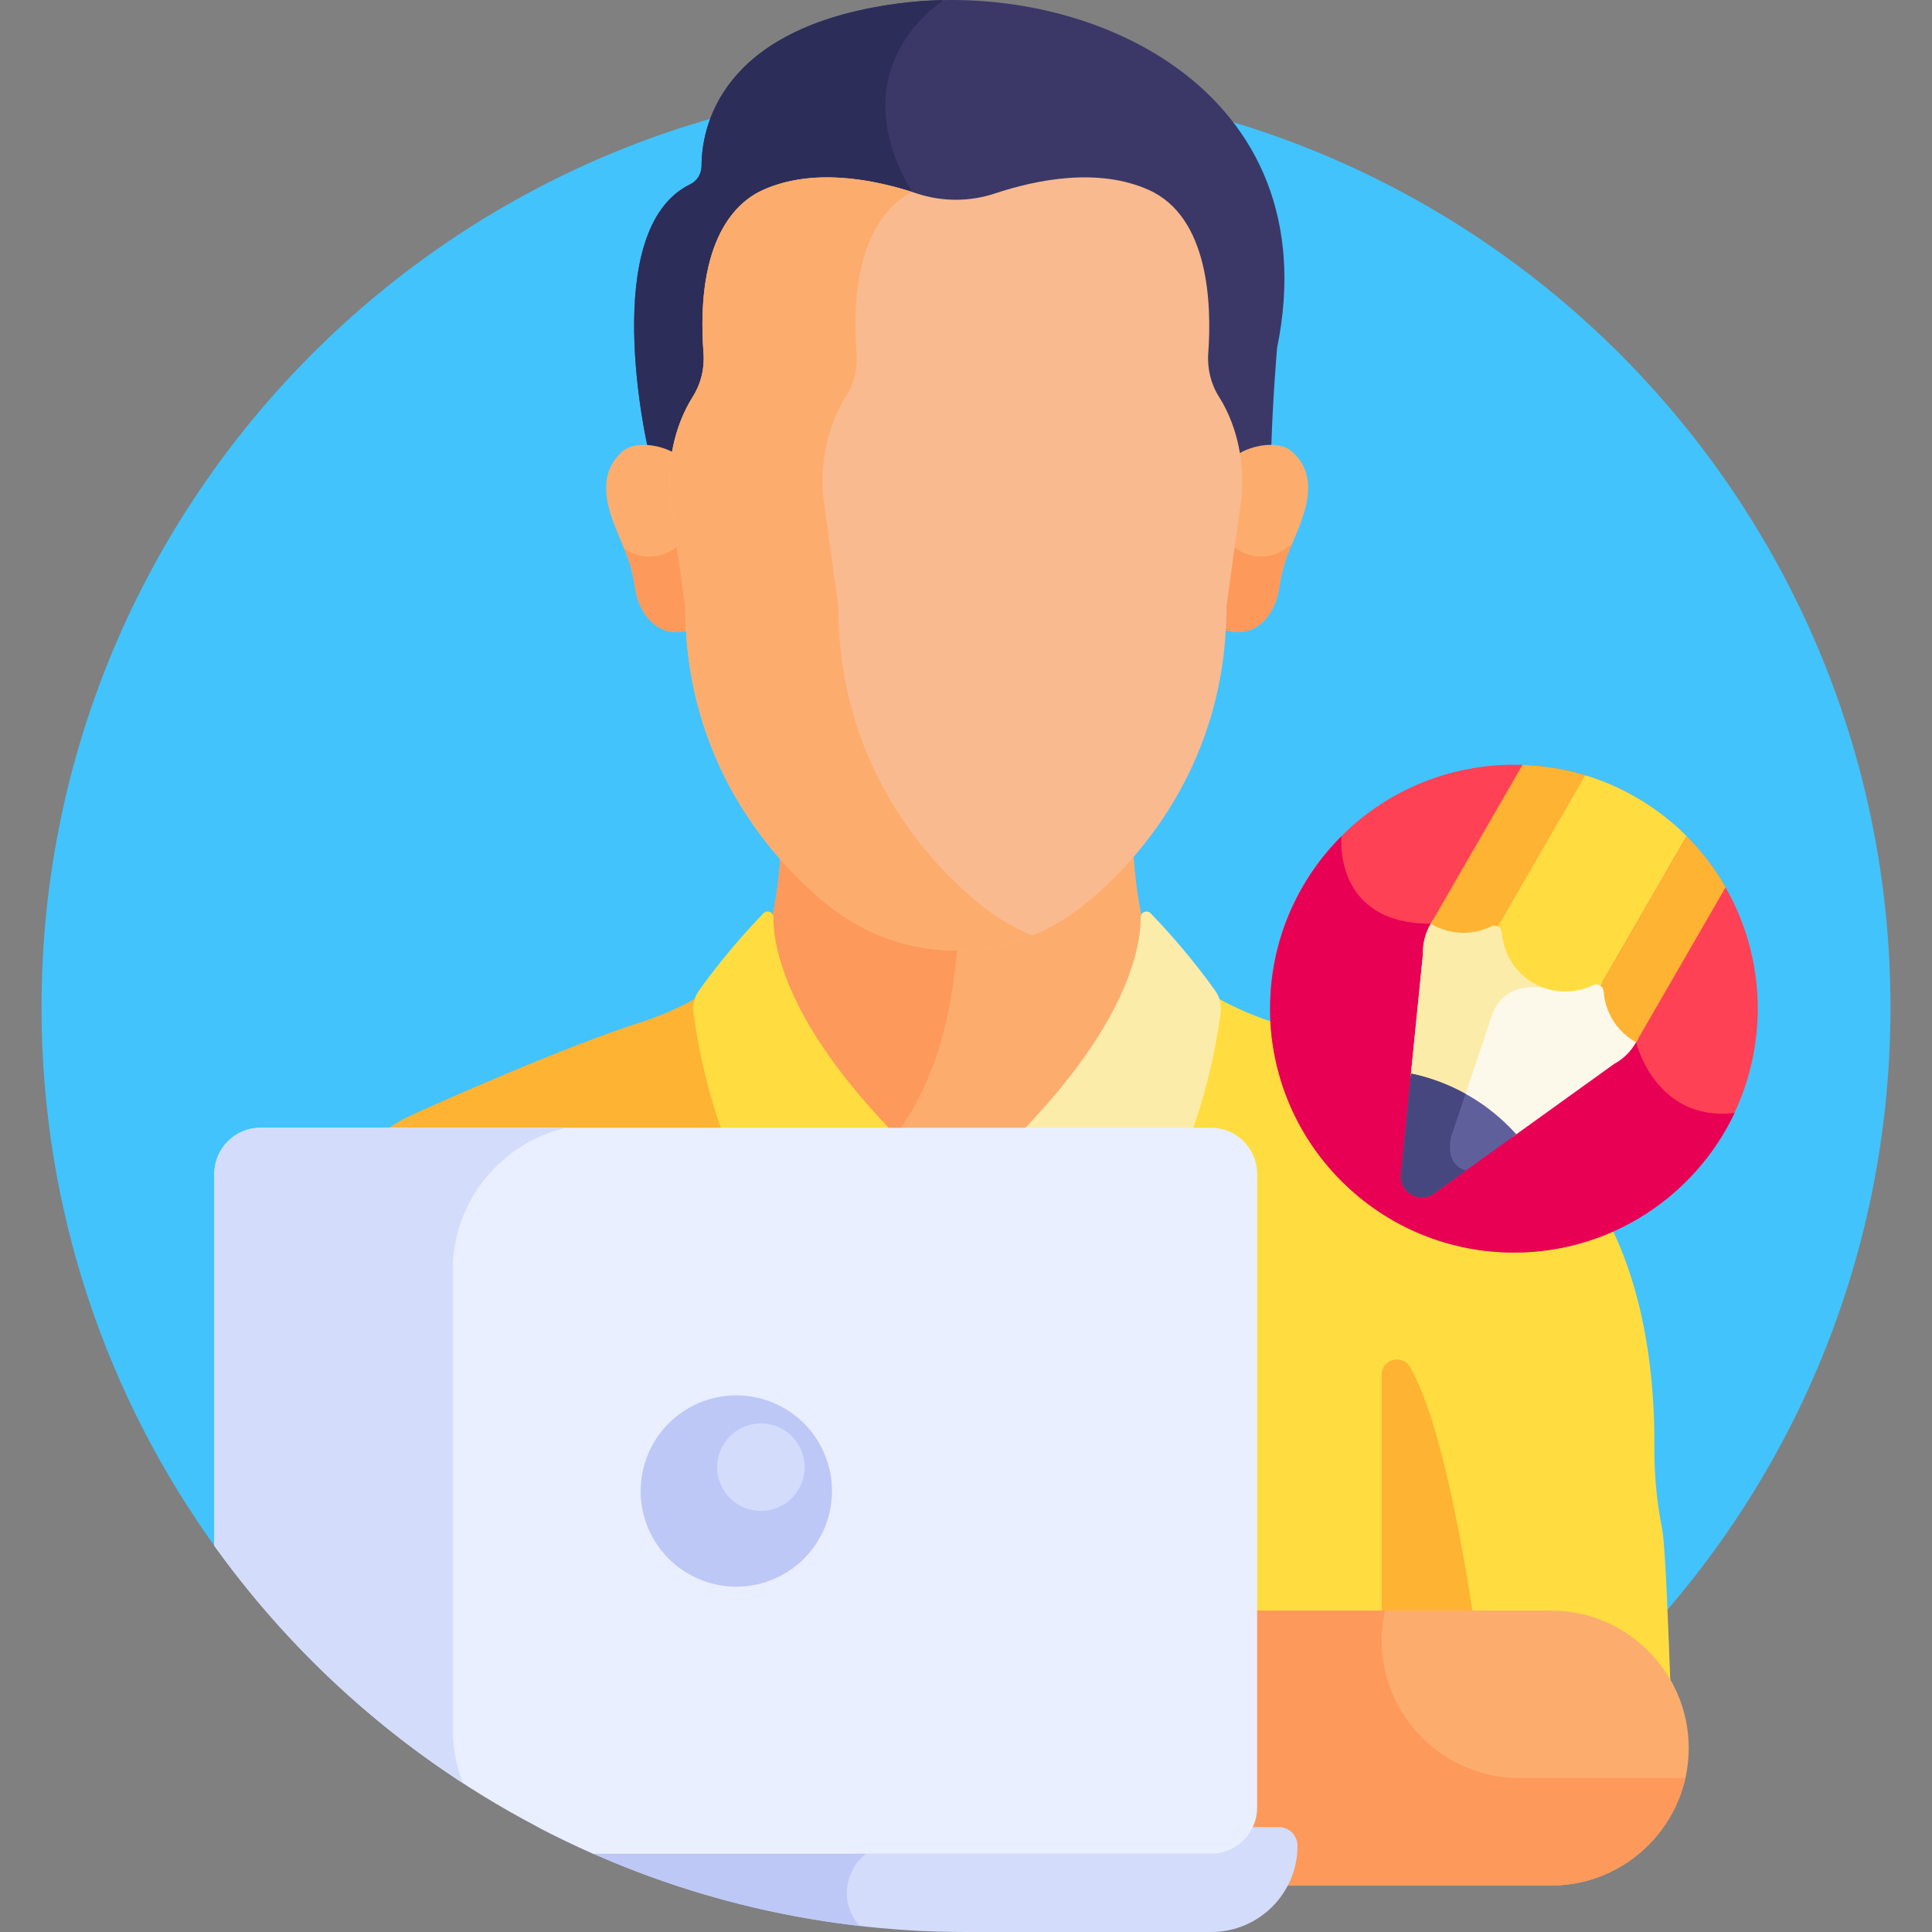 <svg id="Layer_1" enable-background="new 0 0 512 512" height="512" viewBox="0 0 512 512" width="512" xmlns="http://www.w3.org/2000/svg"><rect x="0" y="0" width="512" height="512" fill="#808080" stroke="none"/><g><path d="m256 22.002c-135.309 0-244.999 109.69-244.999 244.999 0 53.927 17.437 103.774 46.962 144.24l196.042 100.733c.666.006 1.328.026 1.995.026 135.309 0 244.999-109.69 244.999-244.999s-109.69-244.999-244.999-244.999z" fill="#42c3fc"/><g><path d="m237.606.979c-47.18 6.428-51.664 33.178-51.685 42.992-.005 2.058-1.145 3.966-2.995 4.866-24.542 11.939-11.31 69.478-11.31 69.478 2.465.165 5.044 1.163 6.968 2.094.471-2.932 1.24-5.819 2.326-8.609.828-2.126 1.863-4.274 3.156-6.303 2.245-3.521 3.267-7.675 2.962-11.827-.882-12.004-.457-35.657 15.388-42.786 13.423-6.04 29.889-2.542 40.39.949 6.819 2.268 14.206 2.268 21.026 0 10.5-3.492 26.966-6.989 40.39-.949 15.799 7.109 16.267 30.648 15.395 42.683-.303 4.185.692 8.381 2.953 11.929 1.335 2.095 2.395 4.316 3.236 6.509 1.045 2.727 1.788 5.544 2.247 8.404 2.425-1.175 5.892-2.455 8.857-2.035.363-12.582 1.525-26.145 1.525-26.145 13.98-68.477-50.029-98.171-100.829-91.25z" fill="#3b3868"/></g><path d="m242.104 51.609c-.14-.25-.271-.5-.419-.749-19.709-33.233 8.122-50.599 8.122-50.599l-.297-.225c-4.019.098-8.001.412-11.905.944-47.18 6.428-51.665 33.178-51.685 42.992-.005 2.058-1.145 3.966-2.995 4.866-24.541 11.939-11.31 69.478-11.31 69.478 2.464.165 5.044 1.163 6.968 2.094.471-2.932 1.24-5.819 2.326-8.609.828-2.126 1.863-4.274 3.156-6.303 2.245-3.521 3.266-7.675 2.962-11.827-.882-12.004-.457-35.657 15.388-42.786 13.134-5.911 29.168-2.688 39.689.724z" fill="#2d2d59"/><path d="m206.33 259.241c5.548 15.189 16.639 29.266 27.752 41.162h39.101c11.078-11.755 22.284-26.221 27.741-41.161v-.001c1.834-5.016 2.686-9.025 3.033-12.118-2.345-5.788-3.384-16.311-3.634-22.588-16.329 18.752-31.221 24.28-47.006 24.28-19.417 0-33.786-9.806-46.389-24.28-.252 6.327-1.293 16.758-3.627 22.62.349 3.089 1.202 7.087 3.029 12.086z" fill="#fcad6d"/><path d="m253.318 248.814c-19.417 0-33.785-9.806-46.389-24.28-.251 6.327-1.293 16.758-3.627 22.62.35 3.089 1.202 7.087 3.029 12.086v.001c5.548 15.189 16.639 29.266 27.752 41.162h3.525c11.352-14.814 15.182-35.244 16.223-51.594-.172.001-.342.005-.513.005z" fill="#fd995b"/><path d="m342.544 119.802c-3.675-3.368-10.994-1.661-14.159.402.693 4.318.733 8.735.134 13.097l-3.735 27.201c0 2.193-.069 4.344-.196 6.458 9.107 2.747 13.631-5.429 14.393-11.04.328-2.415.864-4.796 1.608-7.119 2.423-7.566 11.162-20.561 1.955-28.999z" fill="#fcad6d"/><g><path d="m334.215 147.499c-2.767 0-5.306-.981-7.286-2.614l-2.144 15.617c0 2.193-.069 4.344-.196 6.458 9.107 2.747 13.63-5.429 14.393-11.04.328-2.415.864-4.796 1.608-7.119.462-1.443 1.154-3.085 1.908-4.854-2.088 2.184-5.023 3.552-8.283 3.552z" fill="#fd995b"/></g><path d="m164.757 119.802c3.675-3.368 10.994-1.661 14.159.402-.693 4.318-.733 8.735-.134 13.097l3.735 27.201c0 2.193.069 4.344.196 6.458-9.107 2.747-13.631-5.429-14.393-11.04-.328-2.415-.865-4.796-1.608-7.119-2.423-7.566-11.162-20.561-1.955-28.999z" fill="#fcad6d"/><g><path d="m180.261 144.075c-2.079 2.112-4.968 3.424-8.166 3.424-2.511 0-4.827-.817-6.715-2.187.523 1.251.991 2.425 1.331 3.489.744 2.323 1.28 4.704 1.608 7.119.762 5.611 5.286 13.787 14.393 11.04-.127-2.114-.196-4.265-.196-6.458z" fill="#fd995b"/></g><path d="m326.352 111.796c-.928-2.422-2.034-4.647-3.288-6.614-2.144-3.363-3.16-7.473-2.864-11.572.948-13.086.164-36.105-15.739-43.261-13.357-6.008-29.567-2.813-40.814.928-6.661 2.217-13.998 2.216-20.659 0-11.247-3.741-27.458-6.94-40.814-.928-6.839 3.078-17.976 12.804-15.732 43.365.296 4.026-.724 8.099-2.871 11.469-1.218 1.91-2.297 4.065-3.208 6.405-2.667 6.853-3.531 14.457-2.496 21.993l3.73 27.126c0 44.925 27.181 70.881 38.867 79.955 9.327 7.245 20.995 11.234 32.853 11.234s23.526-3.989 32.853-11.234c11.686-9.074 38.867-35.031 38.861-79.874l3.735-27.201c1.025-7.461.19-14.996-2.414-21.791z" fill="#f9ba8f"/><g><path d="m261.021 240.662c-11.686-9.074-38.867-35.03-38.867-79.955l-3.73-27.126c-1.034-7.535-.171-15.14 2.496-21.993.911-2.34 1.99-4.495 3.208-6.405 2.147-3.37 3.166-7.443 2.871-11.469-2.134-29.053 7.823-39.272 14.687-42.854-11.173-3.549-26.658-6.297-39.512-.511-6.839 3.078-17.976 12.804-15.732 43.365.296 4.026-.724 8.099-2.871 11.469-1.218 1.91-2.297 4.065-3.208 6.405-2.667 6.853-3.531 14.457-2.496 21.993l3.73 27.126c0 44.925 27.181 70.881 38.867 79.955 9.327 7.245 20.994 11.234 32.853 11.234 6.972 0 13.874-1.389 20.278-3.998-4.487-1.829-8.731-4.251-12.574-7.236z" fill="#fcad6d"/></g><g><path d="m100.819 300.403h92.348c-3.023-8.405-6.141-19.291-7.879-32.285-.221-1.65.186-3.3 1.145-4.647l-.021-.015c-4.638 2.73-10.278 5.465-16.899 7.561-18.977 6.006-54.541 21.683-61.687 25.087l.005.012c-2.496 1.285-4.82 2.73-7.012 4.287z" fill="#ffb332"/></g><g><path d="m321.967 268.117c-1.736 12.977-4.859 23.876-7.883 32.285h6.854c5.89 0 10.682 4.792 10.682 10.682v137.75h111.157c-.654-16.923-1.419-39.302-2.31-43.745-1.456-7.261-2.107-14.655-2.05-22.061.167-21.652-3.736-68.763-38.995-86.915l.005-.012c-7.146-3.404-42.71-19.081-61.687-25.087-6.621-2.096-12.261-4.83-16.899-7.561l-.021.015c.96 1.35 1.367 3 1.147 4.649z" fill="#ffdd40"/><path d="m393.268 448.836c-2.151-17.444-9.15-68.348-19.561-86.506-2.065-3.602-7.554-2.165-7.554 1.988v84.518z" fill="#ffb332"/></g><path d="m191.533 300.403h45.112c-.189-.397-.422-.779-.743-1.116-11.018-11.52-22.378-25.921-27.814-40.802v-.001c-2.609-7.136-3.156-12.159-3.117-15.342.017-1.405-1.684-2.118-2.661-1.108-8.331 8.613-14.301 16.585-17.122 20.54-1.187 1.665-1.691 3.719-1.42 5.746 1.723 12.882 4.778 23.69 7.765 32.083z" fill="#ffdd40"/><path d="m315.722 300.403c2.987-8.393 6.042-19.201 7.764-32.082.271-2.027-.233-4.081-1.42-5.746-2.82-3.955-8.791-11.926-17.121-20.54-.977-1.01-2.678-.297-2.661 1.108.039 3.183-.508 8.206-3.117 15.342v.001c-5.435 14.881-16.795 29.282-27.814 40.802l-.035.036c-.314.331-.545.699-.734 1.079z" fill="#fceca9"/><path d="m411.097 426.82h-79.527v52.216c0 1.548-.342 3.059-1.017 4.49l-1.065 2.26h9.413c1.856 0 3.366 1.51 3.366 3.366 0 3.834-1.034 7.424-2.817 10.533h71.647c20.038 0 36.432-16.395 36.432-36.432.001-20.039-16.394-36.433-36.432-36.433z" fill="#fcad6d"/><path d="m402.585 471.185c-20.038 0-36.432-16.395-36.432-36.432 0-2.723.313-5.376.886-7.932h-35.47v52.216c0 1.548-.342 3.059-1.017 4.49l-1.065 2.26h9.413c1.856 0 3.366 1.51 3.366 3.366 0 3.834-1.034 7.424-2.817 10.533h71.647c17.314 0 31.899-12.245 35.546-28.5h-44.057z" fill="#fd995b"/><path d="m256 512h65.002c12.619 0 22.849-10.23 22.849-22.849 0-2.734-2.216-4.95-4.95-4.95h-196.324c33.915 17.748 72.492 27.799 113.423 27.799z" fill="#d3dcfb"/><g><path d="m236.421 488.558v-4.356h-93.845c26.009 13.61 54.763 22.687 85.215 26.183-2.088-2.324-3.37-5.388-3.37-8.759 0-6.869 5.279-12.497 12-13.068z" fill="#bec8f7"/></g><path d="m333.154 479.036v-167.951c0-6.719-5.497-12.215-12.215-12.215h-251.927c-6.718 0-12.215 5.497-12.215 12.215v98.558c25.421 35.439 60.065 63.805 100.42 81.608h163.722c6.718 0 12.215-5.497 12.215-12.215z" fill="#e9efff"/><ellipse cx="194.975" cy="395.06" fill="#bec8f7" rx="25.344" ry="25.344" transform="matrix(.376 -.927 .927 .376 -244.395 427.334)"/><path d="m213.235 388.809c0 6.403-5.191 11.593-11.593 11.593-6.403 0-11.593-5.191-11.593-11.593 0-6.403 5.191-11.593 11.593-11.593 6.403 0 11.593 5.19 11.593 11.593z" fill="#d3dcfb"/><ellipse cx="401.254" cy="267.289" fill="#ff4155" rx="64.648" ry="64.648" transform="matrix(.707 -.707 .707 .707 -71.478 362.016)"/><path d="m459.691 294.951c-21.04 2.428-26.103-18.739-26.103-18.739l-54.412-31.414c-26.111 0-23.656-23.187-23.655-23.202-11.687 11.697-18.916 27.851-18.916 45.693 0 35.704 28.944 64.647 64.647 64.647 25.806.001 48.072-15.122 58.439-36.985z" fill="#e80054"/><path d="m373.817 285.628c5.073 1.068 10.066 2.93 14.794 5.66s8.837 6.122 12.298 9.982l26.803-19.281c2.418-1.31 4.426-3.265 5.802-5.647l.637-1.103c-.082-.046-.167-.08-.249-.127-4.698-2.712-7.458-7.483-7.806-12.515-.071-1.022-.644-1.853-1.426-2.351-.861-.549-1.977-.694-2.99-.198-10.009 4.889-21.777-1.892-22.548-13.018-.078-1.126-.761-2.019-1.667-2.49-.823-.428-1.828-.509-2.749-.059-4.532 2.214-10.044 2.209-14.742-.503-.082-.047-.154-.103-.235-.152l-.637 1.103c-1.375 2.382-2.064 5.098-1.99 7.848z" fill="#fcf9eb"/><path d="m395.296 269.296c3.375-10 14.098-7.417 14.098-7.417l.202-1.117c-5.603-1.977-10.003-7.075-10.465-13.733-.078-1.126-.761-2.019-1.667-2.49-.822-.428-1.828-.509-2.749-.059-4.532 2.214-10.044 2.209-14.742-.503-.082-.047-.154-.103-.235-.152l-.637 1.103c-1.375 2.382-2.064 5.098-1.99 7.848l-3.296 32.853c4.861 1.023 9.645 2.785 14.196 5.331 2.358-7.023 5.416-16.125 7.285-21.664z" fill="#fceca9"/><path d="m389.171 290.316c-4.874-2.814-10.017-4.728-15.241-5.819l-2.67 26.618c-.561 4.846 4.938 8.021 8.855 5.112l21.717-15.622c-3.558-3.978-7.787-7.475-12.661-10.289z" fill="#5f5f9b"/><path d="m403.483 202.698-24.306 42.1c.08.048.155.102.236.149 4.85 2.8 10.755 3.001 15.796.539.539-.263 1.148-.246 1.695.023l23.143-40.084c-5.269-1.598-10.822-2.532-16.564-2.727z" fill="#ffb332"/><path d="m420.046 205.425-23.143 40.084c.042.021.087.031.129.056.578.334.935.895.98 1.54.388 5.597 3.515 10.609 8.365 13.41 4.85 2.8 10.755 3.001 15.795.54.581-.284 1.246-.256 1.824.078.042.024.073.058.113.084l22.875-39.621c-7.418-7.424-16.635-13.045-26.938-16.171z" fill="#ffdd40"/><path d="m446.984 221.596-22.875 39.621c.506.339.825.858.867 1.457.388 5.596 3.515 10.609 8.365 13.41.081.047.166.083.248.129l23.728-41.098c-2.85-4.954-6.321-9.504-10.333-13.519z" fill="#ffb332"/><g><path d="m119.981 458.39v-121.81c0-18.308 12.885-33.742 30.031-37.711h-81c-6.719 0-12.215 5.497-12.215 12.215v98.558c17.832 24.858 40.206 46.23 65.901 62.924-1.746-4.396-2.717-9.177-2.717-14.176z" fill="#d3dcfb"/></g><path d="m384.671 300.918s1.63-4.863 3.704-11.041c-4.638-2.57-9.504-4.349-14.446-5.381l-2.67 26.618c-.561 4.846 4.938 8.021 8.855 5.112l8.388-6.034c-6.163-1.79-3.831-9.274-3.831-9.274z" fill="#47477f"/></g></svg>